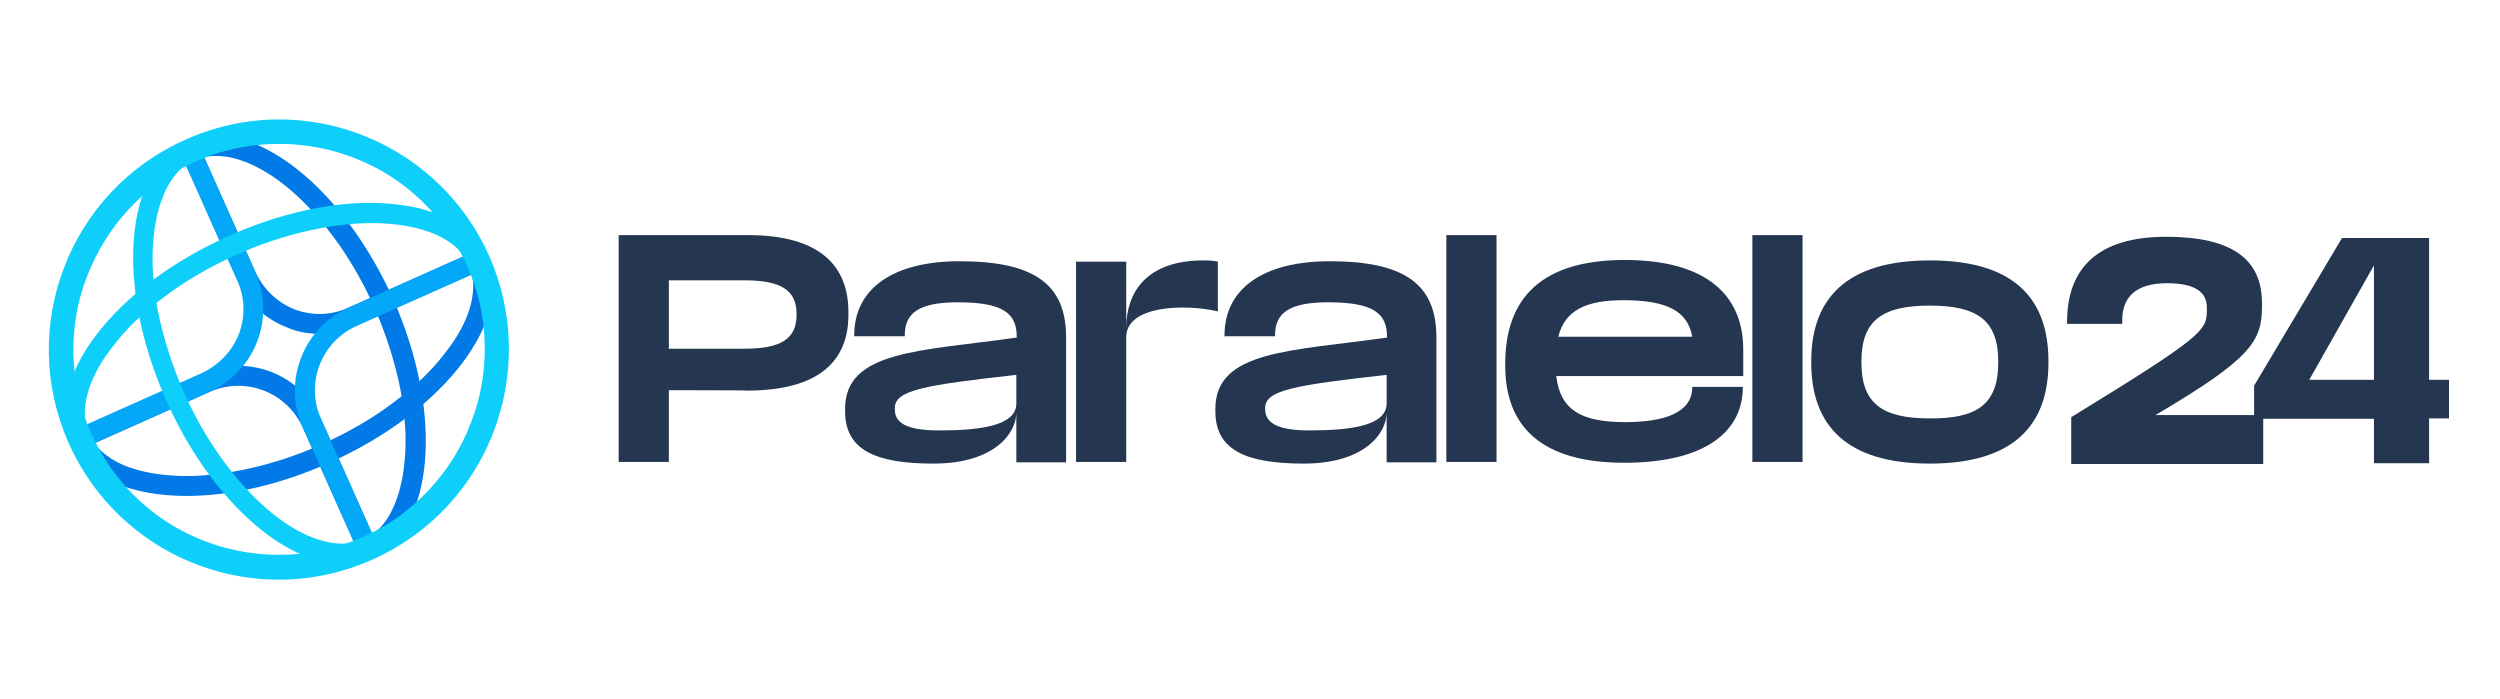 <?xml version="1.0" encoding="utf-8"?>
<!-- Generator: Adobe Illustrator 28.2.0, SVG Export Plug-In . SVG Version: 6.00 Build 0)  -->
<svg version="1.1" id="Layer_1" xmlns="http://www.w3.org/2000/svg" xmlns:xlink="http://www.w3.org/1999/xlink" x="0px" y="0px"
	 viewBox="0 0 602.9 168.6" style="enable-background:new 0 0 602.9 168.6;" xml:space="preserve">
<style type="text/css">
	.st0{fill:#0179E7;}
	.st1{fill:#03A8F8;}
	.st2{fill:#0ECFFA;}
	.st3{fill:#0ECFFA;stroke:#0ECFFA;stroke-miterlimit:10;}
	.st4{fill:#253650;}
</style>
<g>
	<g>
		<g>
			<path class="st0" d="M77.1,80.5c-2.6,0-5.3-0.4-7.8-1.5c-5.5-2.1-9.7-6.2-12.1-11.5L42.7,35l4.4-1.9l14.5,32.5
				c1.9,4.1,5.2,7.3,9.4,9c4.3,1.6,8.8,1.5,13-0.4l32.5-14.5l1.9,4.4L86,78.5C83.2,79.8,80.2,80.5,77.1,80.5z"/>
		</g>
		<g>
			<path class="st0" d="M87.5,135.6L73,103.1c-3.8-8.5-13.8-12.4-22.4-8.6L18.1,109l-1.9-4.4l32.5-14.5c11-4.9,23.9,0.1,28.8,11.1
				l14.5,32.5L87.5,135.6z"/>
		</g>
		<path class="st0" d="M94.8,72.1C84.2,48.5,66.5,32.7,52.1,32.7c-2.5,0-4.9,0.4-7.1,1.5l0,0l1.9,4.4l0,0c1.6-0.7,3.3-1,5.2-1l0,0
			l0,0c5.8,0,12.8,3.4,19.5,9.6c3.6,3.3,6.9,7.2,10.1,11.7c3.3,4.7,6.2,9.9,8.6,15.3c2.8,6.4,4.9,13,6.2,19.4
			c1.2,6.1,1.6,12,1.1,17.3c-0.4,5-1.6,9.4-3.4,12.8c-1.7,3.1-3.9,5.4-6.7,6.6l1.9,4.4C104.8,127.8,107.1,99.8,94.8,72.1z"/>
		<path class="st0" d="M113.1,63.9c1.2,2.7,1.3,5.8,0.5,9.3c-0.9,3.7-3,7.8-6.1,11.7c-3.2,4.3-7.4,8.3-12.4,12
			c-5.2,4-11.2,7.4-17.6,10.3c-5.6,2.5-11.3,4.4-17,5.7c-5.4,1.2-10.6,1.9-15.5,1.9c-6.1,0-11.5-1-15.6-2.8
			c-3.9-1.8-6.6-4.2-7.9-7.3l0,0l-4.4,1.9l0,0c3.8,8.6,14.4,13,27.9,13c10.4,0,22.4-2.6,34.4-8c27.7-12.3,44.8-34.7,38-49.8
			L113.1,63.9z"/>
		<g>
			<path class="st1" d="M87.5,135.5L73,103c-2.4-5.3-2.5-11.3-0.4-16.7c2.1-5.5,6.2-9.7,11.5-12.1l32.5-14.5l1.9,4.4L86,78.6
				c-8.5,3.8-12.4,13.8-8.6,22.4l14.5,32.5L87.5,135.5z"/>
		</g>
		<g>
			<path class="st1" d="M18,108.9l-1.9-4.4L48.6,90c4.1-1.9,7.3-5.2,9-9.4c1.6-4.3,1.5-8.8-0.4-13L42.7,35.1l4.4-1.9l14.5,32.5
				c4.9,11-0.1,23.9-11.1,28.8L18,108.9z"/>
		</g>
		<path class="st2" d="M21,95.4c0.9-3.7,3-7.8,6.1-11.7c3.2-4.3,7.4-8.3,12.4-12c5.2-4,11.2-7.4,17.6-10.3c5.6-2.5,11.3-4.4,17-5.7
			c5.4-1.2,10.6-1.9,15.5-1.9l0,0l0,0c6.1,0,11.5,1,15.6,2.8c3.9,1.8,6.6,4.2,7.9,7.3l0,0l4.4-1.9l0,0c-3.6-8-13.1-12.4-25.4-13l0,0
			l0,0c-0.8,0-1.7-0.1-2.5-0.1l0,0l0,0l0,0c-10.4,0-22.4,2.6-34.4,8c-27.8,12.3-44.8,34.7-38,49.8l4.4-1.9
			C20.3,102,20.1,98.9,21,95.4z"/>
		<g>
			<path class="st3" d="M67.3,34.2c9.6,0,18.9,2.7,27,7.8c8.3,5.3,14.8,12.9,18.8,21.9c2.8,6.2,4.2,12.7,4.3,19.4
				c0.1,6.5-1,12.9-3.4,18.9c-2.3,6.1-5.8,11.6-10.2,16.3c-4.6,4.9-10,8.8-16.2,11.5c-6.5,2.9-13.3,4.3-20.3,4.3
				c-9.6,0-18.9-2.7-27-7.8c-8.3-5.3-14.8-12.9-18.8-21.9c-2.8-6.2-4.2-12.7-4.3-19.4c-0.1-6.5,1-12.9,3.4-18.9
				c2.4-6.1,5.8-11.6,10.2-16.3c4.6-4.9,10-8.8,16.2-11.5C53.4,35.6,60.2,34.2,67.3,34.2L67.3,34.2 M67.3,29.3
				c-7.5,0-15.1,1.6-22.3,4.8C17.2,46.4,4.7,78.9,17,106.6c9.1,20.5,29.2,32.7,50.3,32.7c7.5,0,15.1-1.6,22.3-4.8
				c27.7-12.3,40.2-44.8,27.9-72.6C108.4,41.5,88.3,29.3,67.3,29.3L67.3,29.3z"/>
		</g>
		<path class="st2" d="M87.7,130.1c-1.6,0.7-3.3,1-5.2,1c-5.8,0-12.8-3.4-19.5-9.6c-3.6-3.3-6.9-7.2-10.1-11.7
			c-3.3-4.7-6.2-9.9-8.6-15.3c-2.8-6.4-4.9-13-6.2-19.4c-1.2-6.1-1.6-12-1.1-17.3c0.4-5,1.6-9.4,3.4-12.8c1.7-3.1,4-5.4,6.7-6.6
			l-1.9-4.4C30,40.8,27.7,68.8,40.1,96.6C50.6,120.2,68.3,136,82.7,136c2.5,0,4.9-0.4,7.1-1.5l0,0L87.7,130.1L87.7,130.1z"/>
	</g>
	<g>
		<path class="st4" d="M161.3,94.1v17.3h-12.1V56.7h31.2c17.4,0,24.2,7.5,24.2,18.5V76c0,10.8-6.8,18.2-24.5,18.2
			C180.1,94.1,161.3,94.1,161.3,94.1z M161.3,67.5v16.6h18.1c8.7,0,12.7-2.2,12.7-8.2v-0.2c0-5.9-4-8.1-12.7-8.1H161.3z"/>
		<path class="st4" d="M218.2,81.1h-12.2v-0.2c0-11.4,9.5-17.9,25.4-17.9c17.8,0,25.7,5.4,25.7,18.3v30.2h-12v-12
			c0,4.9-5.2,12.3-20,12.3c-13.8,0-21.3-3.2-21.3-12.6v-0.6c0-14.2,18.4-13.9,41.4-17.2v-0.1c0-5.6-3-8.4-14.2-8.4
			c-9.4,0-12.8,2.6-12.8,7.9L218.2,81.1L218.2,81.1z M226.4,103.8c9.6,0,18.7-1,18.7-6.5v-6.9c-22.3,2.5-29.3,3.7-29.3,8v0.2
			C215.7,101.8,218.3,103.8,226.4,103.8z"/>
		<path class="st4" d="M290.2,62.8c1.7,0,2.5,0.1,3.5,0.3v12c-8.1-1.9-22.1-1.4-22.1,6.2v30.1h-12.1V63.1h12.1v16
			C271.6,70.7,276.3,62.8,290.2,62.8z"/>
		<path class="st4" d="M307.5,81.1h-12.2v-0.2c0-11.4,9.5-17.9,25.4-17.9c17.8,0,25.7,5.4,25.7,18.3v30.2h-12v-12
			c0,4.9-5.2,12.3-20,12.3c-13.8,0-21.3-3.2-21.3-12.6v-0.6c0-14.2,18.4-13.9,41.4-17.2v-0.1c0-5.6-3-8.4-14.2-8.4
			c-9.4,0-12.8,2.6-12.8,7.9V81.1z M315.7,103.8c9.6,0,18.7-1,18.7-6.5v-6.9c-22.3,2.5-29.3,3.7-29.3,8v0.2
			C305.1,101.8,307.7,103.8,315.7,103.8z"/>
		<path class="st4" d="M348.8,56.7h12.1v54.7h-12.1V56.7z"/>
		<path class="st4" d="M375.3,90.7c1,8.2,6,11.1,16.7,11.1c9.4,0,16.1-2.3,16.1-8.4v-0.1h12.2v0.1c0,10.2-8.4,18.2-28.6,18.2
			c-19.8,0-28.7-8.6-28.7-23.4v-0.5c0-16,9-25,28.8-25c19.5,0,28.6,8.3,28.6,21.6v6.4h-45.1V90.7z M375.8,81.2h32.3
			c-1.1-6.3-6.3-8.8-16.6-8.8C382.5,72.4,377.4,74.8,375.8,81.2z"/>
		<path class="st4" d="M422.6,56.7h12.1v54.7h-12.1V56.7z"/>
		<path class="st4" d="M494,87.1v0.4c0,15.1-8.5,24.3-28.6,24.3c-20.1,0-28.6-9.2-28.6-24.3v-0.4c0-15.1,8.5-24.3,28.6-24.3
			C485.6,62.8,494,71.9,494,87.1z M481.9,87.4v-0.2c0-10-5.1-13.5-16.5-13.5c-11.4,0-16.5,3.5-16.5,13.5v0.2
			c0,10,5.1,13.5,16.5,13.5C476.9,101,481.9,97.4,481.9,87.4z"/>
		<g>
			<path class="st4" d="M532.2,74.1c0-3.6-2.8-5.8-9.6-5.8c-7.2,0-10.8,3.1-10.8,8.9v0.9h-13.3v-0.5c0-13,7.5-20.5,23.9-20.5
				c16,0,23.1,5.5,23.1,16v0.8c0,8.4-2.6,12.6-25.7,26.2h26v11.8h-46.3v-11.3C531,81.3,532.2,79.7,532.2,75V74.1z"/>
			<path class="st4" d="M572.5,101h-28.9V93l21.2-35.6h21v34.2h4.8v9.3h-4.8v10.8h-13.3V101z M572.5,91.6V64l-15.6,27.6H572.5z"/>
		</g>
	</g>
</g>
</svg>
